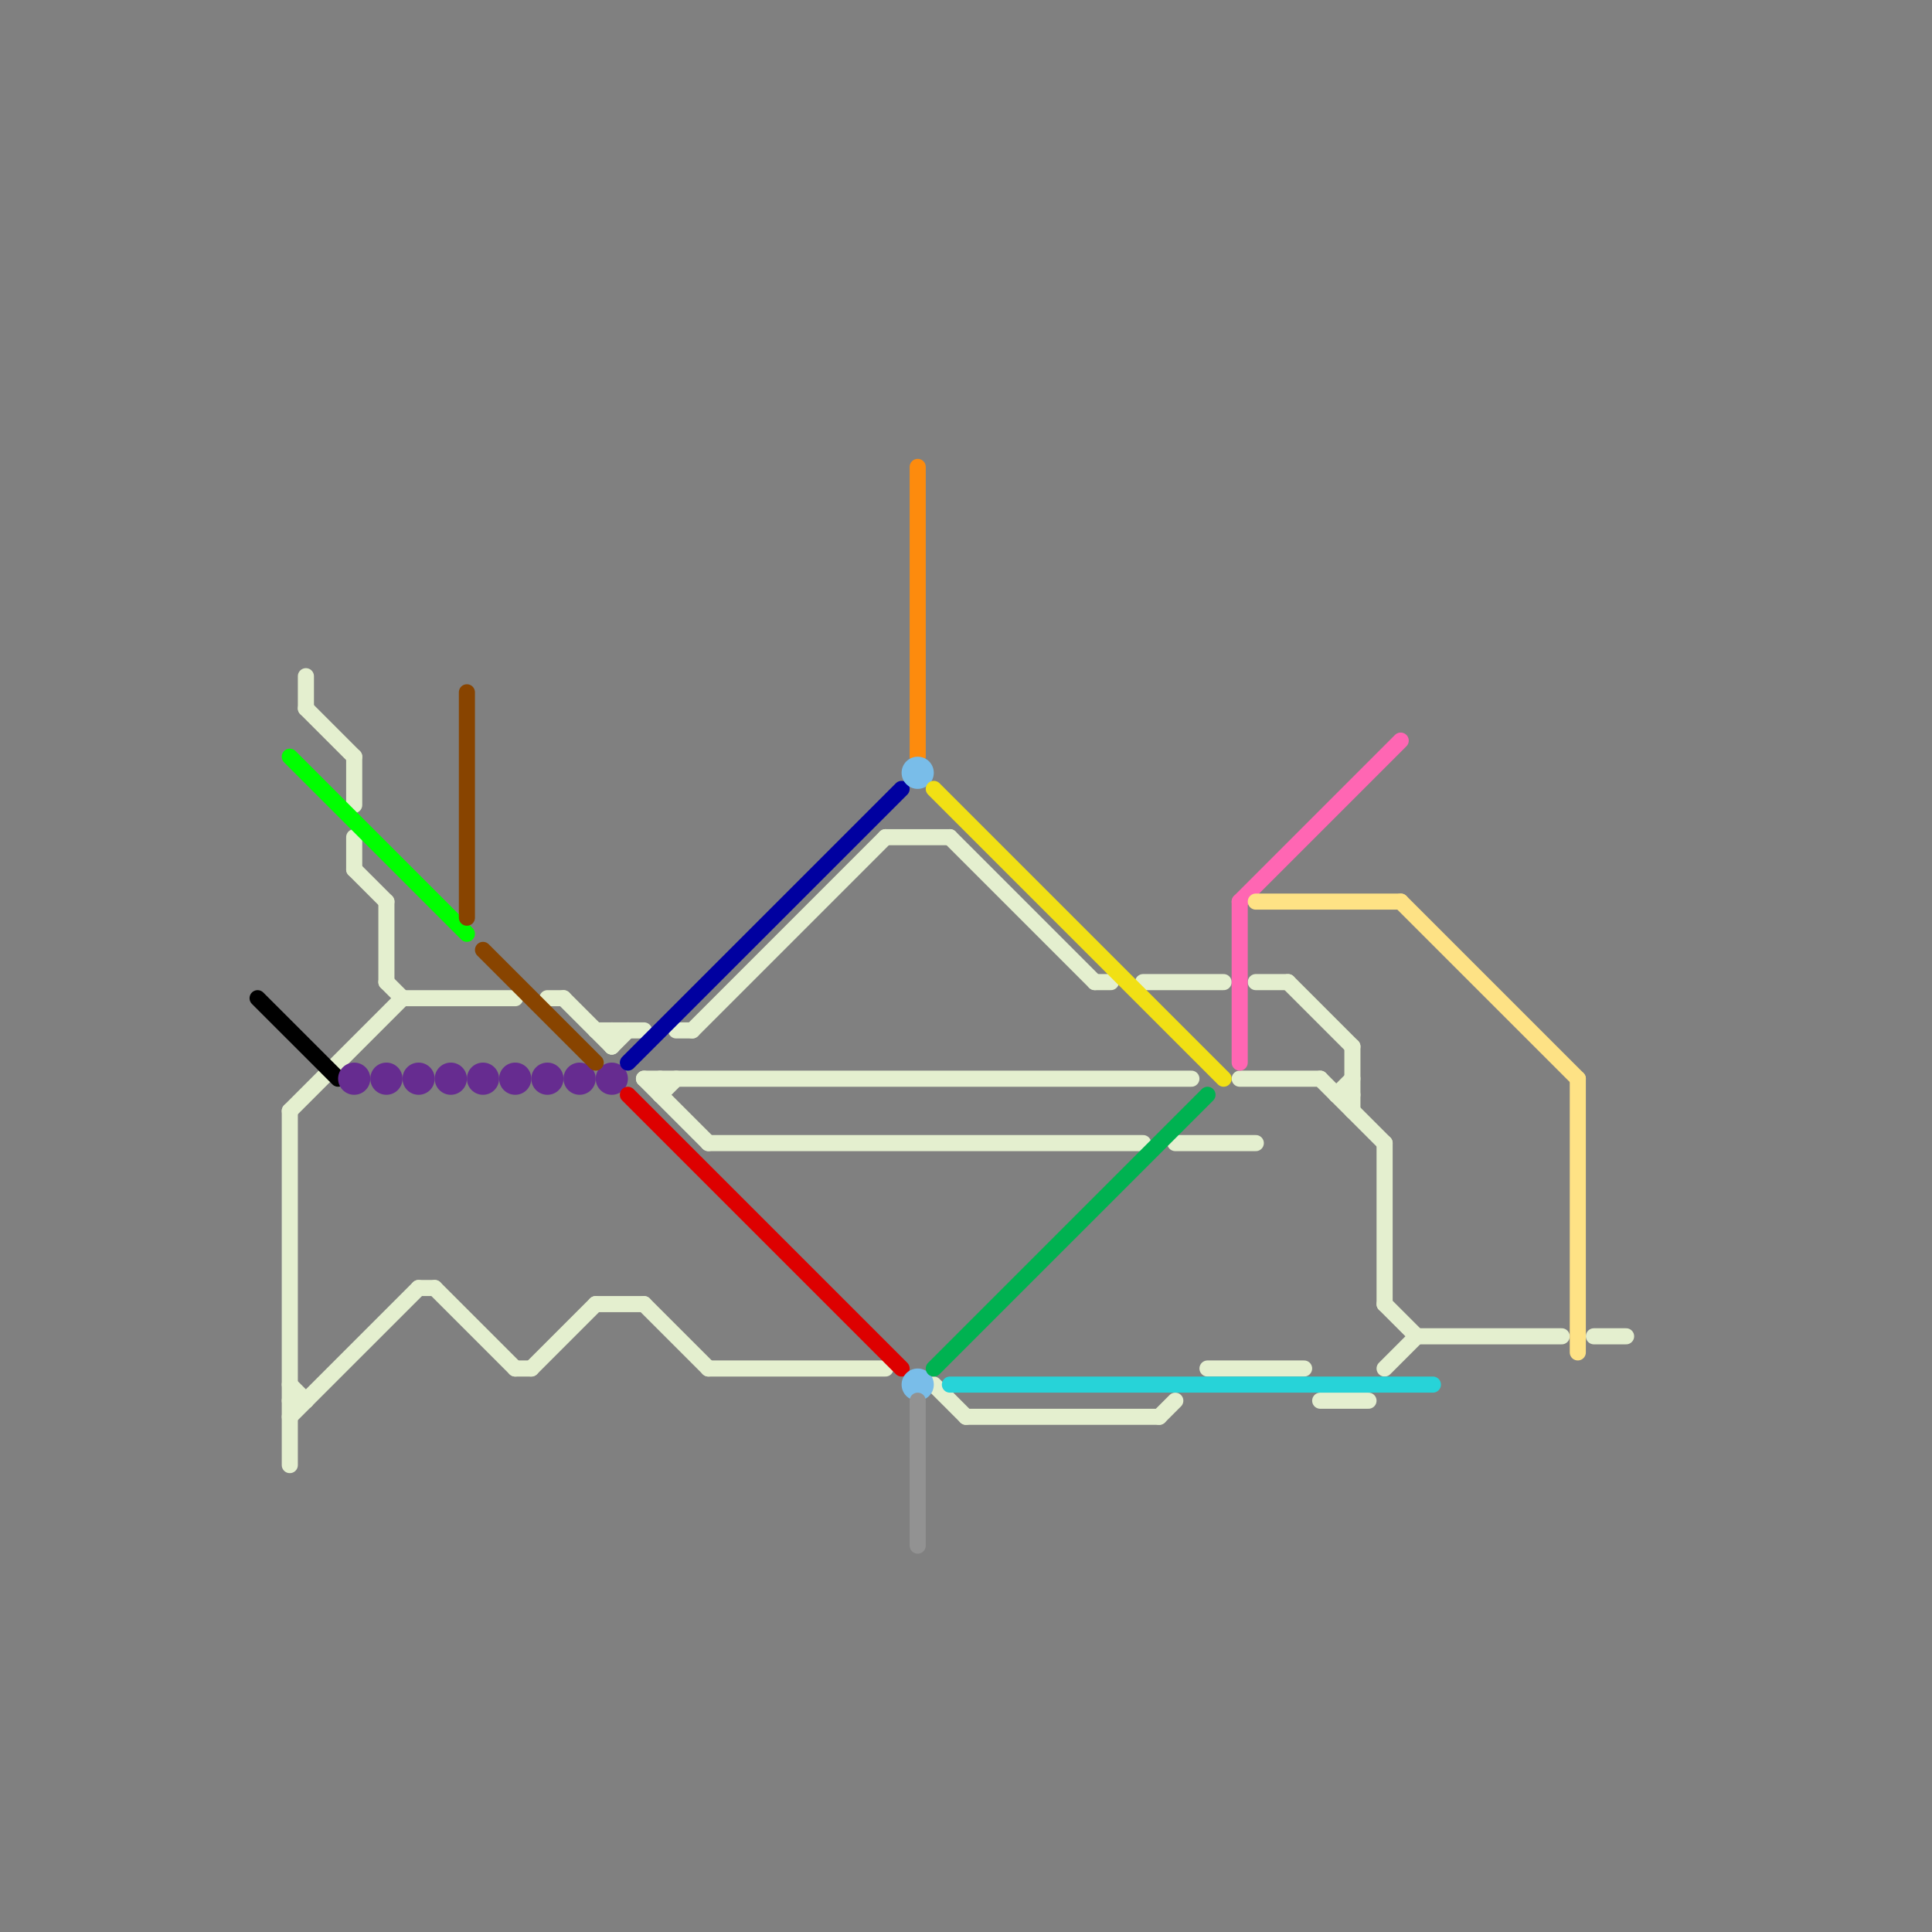 
<svg version="1.1" xmlns="http://www.w3.org/2000/svg" viewBox="0 0 120 120">
<rect x="0" y="0" width="120" height="120" fill="#808080" stroke="none"/>
<style>text { font: 1px Helvetica; font-weight: 600; white-space: pre; dominant-baseline: central; } line { stroke-width: 1; fill: none; stroke-linecap: round; stroke-linejoin: round; } .c0 { stroke: #e4efcf } .c1 { stroke: #000000 } .c2 { stroke: #00ff00 } .c3 { stroke: #662c90 } .c4 { stroke: #884400 } .c5 { stroke: #0000a0 } .c6 { stroke: #dd0000 } .c7 { stroke: #fd8b0d } .c8 { stroke: #79bde9 } .c9 { stroke: #929292 } .c10 { stroke: #f1e014 } .c11 { stroke: #00b251 } .c12 { stroke: #27d3d8 } .c13 { stroke: #ff66b3 } .c14 { stroke: #fee285 }</style><defs><g id="wm-xf"><circle r="1.2" fill="#000"/><circle r="0.9" fill="#fff"/><circle r="0.6" fill="#000"/><circle r="0.3" fill="#fff"/></g><g id="wm"><circle r="0.6" fill="#000"/><circle r="0.3" fill="#fff"/></g></defs><line class="c0" x1="84" y1="65" x2="84" y2="69"/><line class="c0" x1="40" y1="67" x2="74" y2="67"/><line class="c0" x1="26" y1="80" x2="27" y2="80"/><line class="c0" x1="71" y1="61" x2="76" y2="61"/><line class="c0" x1="19" y1="42" x2="19" y2="44"/><line class="c0" x1="22" y1="47" x2="22" y2="50"/><line class="c0" x1="86" y1="85" x2="88" y2="83"/><line class="c0" x1="35" y1="62" x2="38" y2="65"/><line class="c0" x1="38" y1="64" x2="38" y2="65"/><line class="c0" x1="34" y1="62" x2="35" y2="62"/><line class="c0" x1="24" y1="61" x2="25" y2="62"/><line class="c0" x1="82" y1="67" x2="86" y2="71"/><line class="c0" x1="18" y1="69" x2="25" y2="62"/><line class="c0" x1="83" y1="68" x2="84" y2="67"/><line class="c0" x1="22" y1="52" x2="22" y2="54"/><line class="c0" x1="37" y1="81" x2="40" y2="81"/><line class="c0" x1="72" y1="88" x2="73" y2="87"/><line class="c0" x1="86" y1="81" x2="88" y2="83"/><line class="c0" x1="40" y1="67" x2="44" y2="71"/><line class="c0" x1="33" y1="85" x2="37" y2="81"/><line class="c0" x1="19" y1="44" x2="22" y2="47"/><line class="c0" x1="99" y1="83" x2="101" y2="83"/><line class="c0" x1="24" y1="56" x2="24" y2="61"/><line class="c0" x1="41" y1="68" x2="42" y2="67"/><line class="c0" x1="60" y1="88" x2="72" y2="88"/><line class="c0" x1="25" y1="62" x2="32" y2="62"/><line class="c0" x1="73" y1="71" x2="78" y2="71"/><line class="c0" x1="68" y1="61" x2="69" y2="61"/><line class="c0" x1="22" y1="54" x2="24" y2="56"/><line class="c0" x1="27" y1="80" x2="32" y2="85"/><line class="c0" x1="18" y1="88" x2="26" y2="80"/><line class="c0" x1="82" y1="87" x2="85" y2="87"/><line class="c0" x1="40" y1="81" x2="44" y2="85"/><line class="c0" x1="41" y1="67" x2="41" y2="68"/><line class="c0" x1="58" y1="86" x2="60" y2="88"/><line class="c0" x1="44" y1="71" x2="71" y2="71"/><line class="c0" x1="18" y1="86" x2="19" y2="87"/><line class="c0" x1="38" y1="65" x2="39" y2="64"/><line class="c0" x1="77" y1="67" x2="82" y2="67"/><line class="c0" x1="55" y1="52" x2="59" y2="52"/><line class="c0" x1="18" y1="87" x2="19" y2="87"/><line class="c0" x1="37" y1="64" x2="40" y2="64"/><line class="c0" x1="43" y1="64" x2="55" y2="52"/><line class="c0" x1="75" y1="85" x2="81" y2="85"/><line class="c0" x1="83" y1="68" x2="84" y2="68"/><line class="c0" x1="18" y1="69" x2="18" y2="91"/><line class="c0" x1="78" y1="61" x2="80" y2="61"/><line class="c0" x1="88" y1="83" x2="97" y2="83"/><line class="c0" x1="86" y1="71" x2="86" y2="81"/><line class="c0" x1="80" y1="61" x2="84" y2="65"/><line class="c0" x1="42" y1="64" x2="43" y2="64"/><line class="c0" x1="44" y1="85" x2="55" y2="85"/><line class="c0" x1="59" y1="52" x2="68" y2="61"/><line class="c0" x1="32" y1="85" x2="33" y2="85"/><line class="c1" x1="16" y1="62" x2="21" y2="67"/><line class="c2" x1="18" y1="47" x2="29" y2="58"/><circle cx="38" cy="67" r="1" fill="#662c90" /><circle cx="28" cy="67" r="1" fill="#662c90" /><circle cx="34" cy="67" r="1" fill="#662c90" /><circle cx="24" cy="67" r="1" fill="#662c90" /><circle cx="30" cy="67" r="1" fill="#662c90" /><circle cx="36" cy="67" r="1" fill="#662c90" /><circle cx="26" cy="67" r="1" fill="#662c90" /><circle cx="32" cy="67" r="1" fill="#662c90" /><circle cx="22" cy="67" r="1" fill="#662c90" /><line class="c4" x1="30" y1="59" x2="37" y2="66"/><line class="c4" x1="29" y1="43" x2="29" y2="57"/><line class="c5" x1="39" y1="66" x2="56" y2="49"/><line class="c6" x1="39" y1="68" x2="56" y2="85"/><line class="c7" x1="57" y1="29" x2="57" y2="47"/><circle cx="57" cy="86" r="1" fill="#79bde9" /><circle cx="57" cy="48" r="1" fill="#79bde9" /><line class="c9" x1="57" y1="87" x2="57" y2="96"/><line class="c10" x1="58" y1="49" x2="76" y2="67"/><line class="c11" x1="58" y1="85" x2="75" y2="68"/><line class="c12" x1="59" y1="86" x2="89" y2="86"/><line class="c13" x1="77" y1="56" x2="77" y2="66"/><line class="c13" x1="77" y1="56" x2="87" y2="46"/><line class="c14" x1="78" y1="56" x2="87" y2="56"/><line class="c14" x1="87" y1="56" x2="98" y2="67"/><line class="c14" x1="98" y1="67" x2="98" y2="84"/>
</svg>
